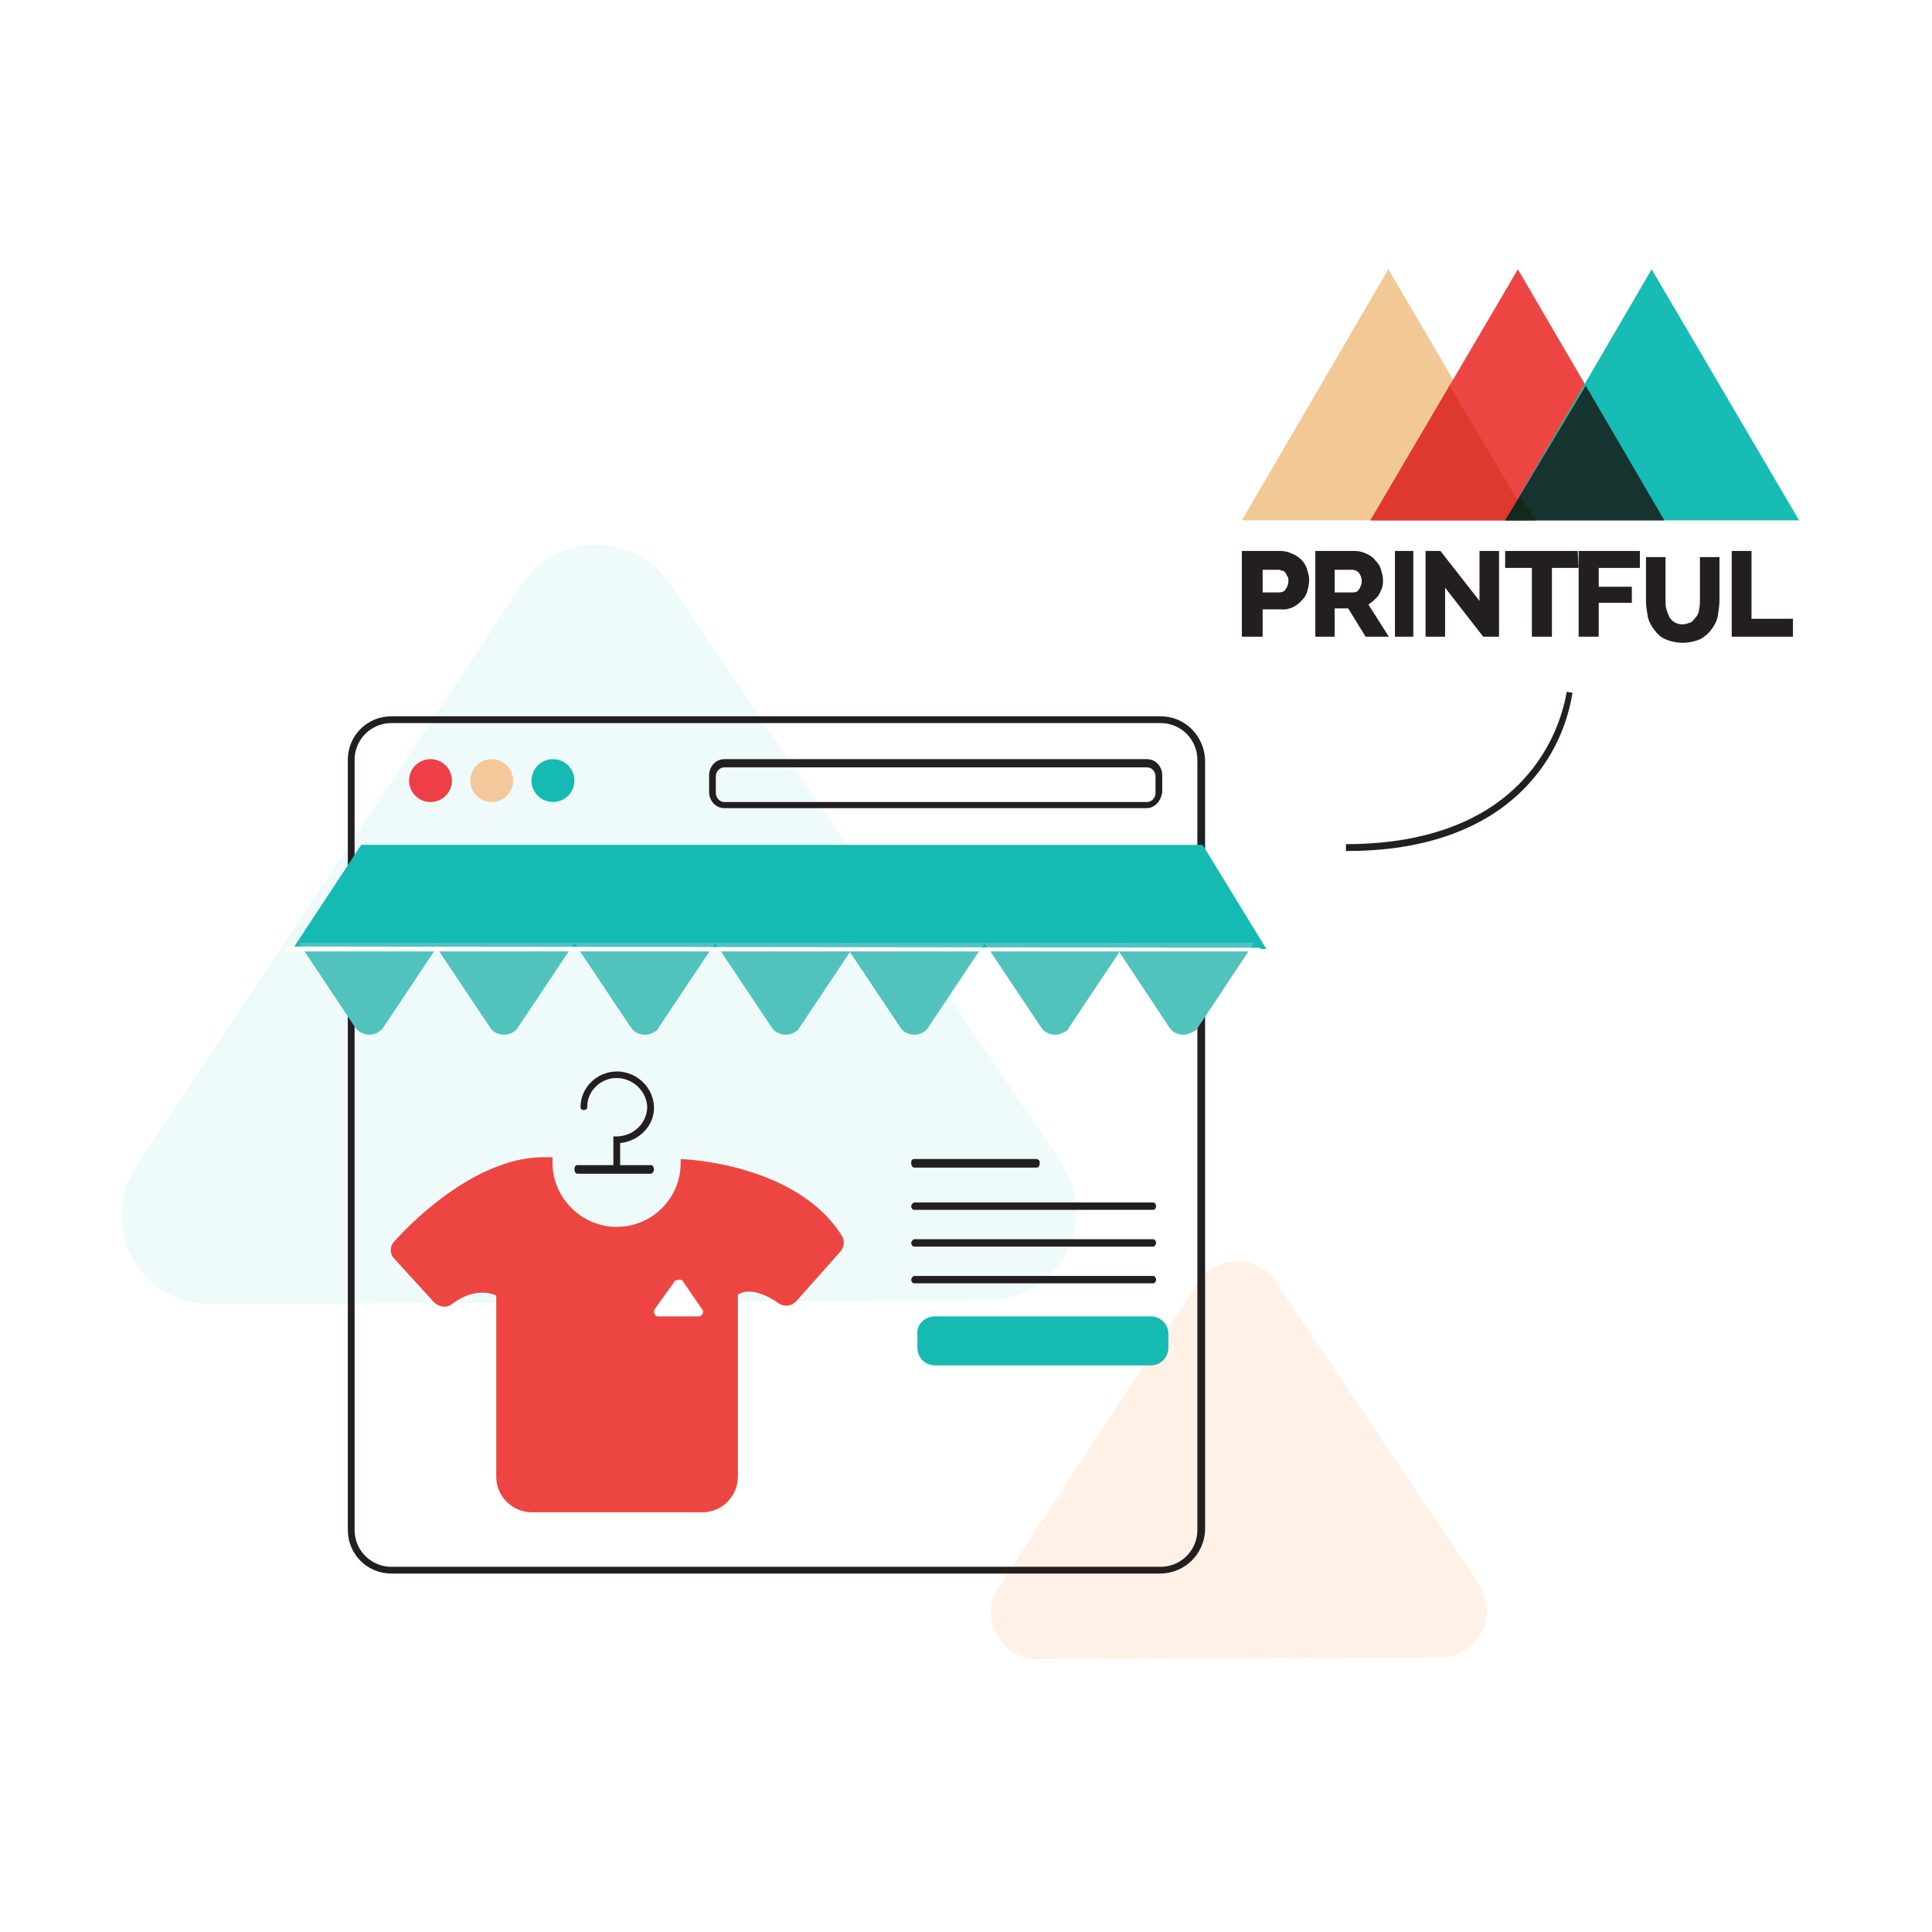 <?xml version="1.0" encoding="UTF-8"?>
<svg width="496px" height="496px" viewBox="0 0 496 496" version="1.1" xmlns="http://www.w3.org/2000/svg" xmlns:xlink="http://www.w3.org/1999/xlink">
    <title>teamshirts_step 1</title>
    <g id="Page-1" stroke="none" stroke-width="1" fill="none" fill-rule="evenodd">
        <g id="Steps" transform="translate(-195, -139)">
            <rect fill="#FFFFFF" x="0" y="0" width="3146" height="773"></rect>
            <g id="1" transform="translate(226, 208)">
                <path d="M276.623,260.25 L225.339,338.538 C221.623,344.023 223.357,351.503 228.807,354.993 C230.789,356.24 233.019,356.988 235.249,356.988 L338.808,356.489 C345.249,356.489 350.7,351.004 350.7,344.522 C350.7,342.278 349.956,339.785 348.718,337.79 L296.443,260 C292.727,254.515 285.294,253.269 280.091,256.759 C278.605,257.757 277.366,259.003 276.623,260.25 Z" id="Path" fill="#FFF1E5" fill-rule="nonzero"></path>
                <path d="M103.062,80.892 L3.891,230.41 C-3.051,240.807 -0.076,255.164 10.337,262.096 C14.056,264.571 18.518,265.809 22.981,265.809 L222.563,264.819 C235.207,264.819 245.372,254.422 245.372,242.045 C245.372,237.589 243.885,233.133 241.405,229.42 L140.995,80.892 C134.053,70.495 119.673,67.772 109.26,74.704 C106.781,76.437 104.797,78.417 103.062,80.892 Z" id="Path" fill="#EFFBFA" fill-rule="nonzero"></path>
                <path d="M266.723,334.979 L69.464,334.979 C63.261,334.979 58.298,330.011 58.298,323.801 L58.298,126.07 C58.298,119.86 63.261,114.892 69.464,114.892 L266.972,114.892 C273.175,114.892 278.137,119.86 278.385,126.07 C278.385,126.07 278.385,126.07 278.385,126.319 L278.385,323.801 C278.137,330.011 273.175,334.979 266.723,334.979 C266.972,334.979 266.723,334.979 266.723,334.979 Z M69.464,116.631 C64.253,116.631 60.035,120.854 60.035,126.07 L60.035,323.801 C60.035,329.017 64.253,333.24 69.464,333.24 L266.972,333.24 C272.182,333.24 276.4,329.017 276.4,323.801 L276.4,126.07 C276.4,120.854 272.182,116.631 266.972,116.631 L69.464,116.631 Z" id="Shape" fill="#231F20" fill-rule="nonzero"></path>
                <circle id="Oval" fill="#EE3F47" fill-rule="nonzero" cx="79.521" cy="131.398" r="5.502"></circle>
                <circle id="Oval" fill="#F4C89A" fill-rule="nonzero" cx="95.241" cy="131.398" r="5.502"></circle>
                <circle id="Oval" fill="#15BAB3" fill-rule="nonzero" cx="110.962" cy="131.398" r="5.502"></circle>
                <circle id="Oval" cx="79.521" cy="131.398" r="5.502"></circle>
                <circle id="Oval" cx="95.241" cy="131.398" r="5.502"></circle>
                <circle id="Oval" cx="110.962" cy="131.398" r="5.502"></circle>
                <polygon id="Path" fill="#15BAB3" fill-rule="nonzero" points="294.106 174.63 44.15 174.63 61.738 147.905 277.756 147.905"></polygon>
                <path d="M102.001,194.715 L116.464,173.058 L80.307,173.058 L94.77,194.715 C96.016,196.707 98.759,197.205 100.754,195.96 C101.253,195.711 101.752,195.213 102.001,194.715 Z" id="Path" fill="#52C2BD" fill-rule="nonzero"></path>
                <path d="M67.416,194.77 L81.879,173.058 L45.722,173.058 L60.184,194.77 C61.681,196.766 64.424,197.265 66.418,195.768 C66.668,195.518 67.167,195.269 67.416,194.77 Z" id="Path" fill="#52C2BD" fill-rule="nonzero"></path>
                <path d="M138.158,194.715 L152.621,173.058 L116.464,173.058 L130.927,194.715 C132.174,196.707 134.917,197.205 136.911,195.96 C137.66,195.711 137.909,195.213 138.158,194.715 Z" id="Path" fill="#52C2BD" fill-rule="nonzero"></path>
                <path d="M174.315,194.715 L188.778,173.058 L152.621,173.058 L167.084,194.715 C168.331,196.707 171.074,197.205 173.069,195.96 C173.567,195.711 174.066,195.213 174.315,194.715 Z" id="Path" fill="#52C2BD" fill-rule="nonzero"></path>
                <path d="M207.329,194.715 L221.791,173.058 L185.634,173.058 L200.097,194.715 C201.344,196.707 204.087,197.205 206.082,195.96 C206.58,195.711 207.079,195.213 207.329,194.715 Z" id="Path" fill="#52C2BD" fill-rule="nonzero"></path>
                <path d="M243.486,194.715 L257.949,173.058 L221.791,173.058 L236.254,194.715 C237.501,196.707 240.244,197.205 242.239,195.96 C242.987,195.711 243.236,195.213 243.486,194.715 Z" id="Path" fill="#52C2BD" fill-rule="nonzero"></path>
                <path d="M276.598,194.715 L290.962,173.058 L254.805,173.058 L269.168,194.715 C270.407,196.707 273.131,197.205 275.112,195.96 C275.855,195.711 276.35,195.213 276.598,194.715 Z" id="Path" fill="#52C2BD" fill-rule="nonzero"></path>
                <polyline id="Path" fill="#FFFFFF" fill-rule="nonzero" points="42.577 175.259 42.577 174.001 292.534 174.315 292.534 175.259"></polyline>
                <path d="M263.438,138.473 L154.993,138.473 C152.774,138.473 151.049,136.639 151.049,134.281 L151.049,134.281 L151.049,130.088 C151.049,127.73 152.774,125.896 154.993,125.896 L154.993,125.896 L263.438,125.896 C265.656,125.896 267.381,127.73 267.381,130.088 L267.381,130.088 L267.381,134.281 C267.134,136.639 265.409,138.473 263.438,138.473 L263.438,138.473 Z M154.993,127.992 C153.76,127.992 152.774,129.04 152.774,130.35 L152.774,134.543 C152.774,135.853 153.76,136.901 154.993,136.901 L263.438,136.901 C264.67,136.901 265.656,135.853 265.656,134.543 L265.656,130.35 C265.656,129.04 264.67,127.992 263.438,127.992 L154.993,127.992 Z" id="Shape" fill="#231F20" fill-rule="nonzero"></path>
                <path d="M144.238,228.588 L143.74,228.588 C143.74,228.836 143.74,229.333 143.74,229.582 C143.74,238.773 136.265,245.977 127.295,245.977 C118.325,245.977 110.85,238.524 110.85,229.582 C110.85,229.085 110.85,228.588 110.85,228.091 L109.356,228.091 C92.412,227.594 75.718,243.493 70.237,249.703 C68.991,250.945 68.991,252.932 70.237,254.174 L80.452,265.353 C81.698,266.595 83.692,266.843 84.937,265.85 C91.416,260.882 96.399,263.614 96.399,263.614 L96.399,310.067 C96.399,315.284 100.635,319.259 105.618,319.259 C105.618,319.259 105.618,319.259 105.618,319.259 L149.222,319.259 C154.454,319.259 158.441,315.036 158.441,310.067 C158.441,310.067 158.441,310.067 158.441,310.067 L158.441,263.366 C161.431,261.378 166.165,263.614 168.906,265.601 C170.401,266.595 172.145,266.347 173.391,265.105 L184.852,252.187 C185.849,250.945 185.849,249.455 185.101,248.213 C173.391,229.582 144.238,228.588 144.238,228.588 Z" id="Path" fill="#ED4642" fill-rule="nonzero"></path>
                <path d="M136.179,232.324 L117.185,232.324 C116.704,232.324 116.464,231.695 116.464,231.067 C116.464,230.752 116.704,230.123 117.185,230.123 L136.179,230.123 C136.66,230.123 136.901,230.752 136.901,231.381 C136.66,232.01 136.42,232.324 136.179,232.324 Z" id="Path" fill="#231F20" fill-rule="nonzero"></path>
                <path d="M127.215,231.224 C126.719,231.224 126.47,230.982 126.47,230.498 L126.47,230.498 L126.47,222.759 L127.215,222.759 C131.432,222.759 134.905,219.615 135.153,215.503 C135.153,215.261 135.153,215.261 135.153,215.02 C134.905,211.15 131.68,208.006 127.711,207.764 C123.494,207.522 119.772,210.908 119.772,215.02 C119.772,215.02 119.772,215.261 119.772,215.261 C119.772,215.745 119.276,215.987 118.78,215.987 C118.532,215.987 118.036,215.745 118.036,215.261 C118.036,210.182 122.253,206.071 127.463,206.071 C127.463,206.071 127.711,206.071 127.711,206.071 C132.672,206.313 136.642,210.182 136.89,215.02 C137.138,219.857 133.168,223.968 128.207,224.452 L128.207,230.498 C128.207,230.74 127.959,231.224 127.215,231.224 C127.463,231.224 127.215,231.224 127.215,231.224 Z" id="Path" fill="#231F20" fill-rule="nonzero"></path>
                <path d="M142.173,260 L137.061,267.117 C136.817,267.576 136.817,268.264 137.304,268.723 C137.547,268.953 137.791,268.953 138.034,268.953 L148.26,268.953 C148.99,268.953 149.477,268.494 149.477,267.805 C149.477,267.576 149.477,267.346 149.234,267.117 L144.364,260 C144.121,259.541 143.391,259.312 142.66,259.771 C142.417,259.541 142.173,259.771 142.173,260 Z" id="Path" fill="#FFFFFF" fill-rule="nonzero"></path>
                <path d="M235.19,230.752 L203.677,230.752 C203.177,230.752 202.927,230.123 202.927,229.494 C202.927,228.866 203.177,228.551 203.677,228.551 L234.94,228.551 C235.44,228.551 235.94,228.866 235.94,229.494 C235.94,230.123 235.69,230.752 235.19,230.752 C235.19,230.752 235.19,230.752 235.19,230.752 Z" id="Path" fill="#231F20" fill-rule="nonzero"></path>
                <path d="M265.072,241.599 L203.664,241.599 C203.172,241.599 202.927,240.97 202.927,240.656 C202.927,240.342 203.418,239.713 203.664,239.713 L265.072,239.713 C265.563,239.713 265.809,240.342 265.809,240.656 C265.809,240.97 265.563,241.599 265.072,241.599 Z" id="Path" fill="#231F20" fill-rule="nonzero"></path>
                <path d="M265.072,251.032 L203.664,251.032 C203.172,251.032 202.927,250.403 202.927,250.088 C202.927,249.774 203.418,249.145 203.664,249.145 L265.072,249.145 C265.563,249.145 265.809,249.774 265.809,250.088 C265.809,250.403 265.563,251.032 265.072,251.032 Z" id="Path" fill="#231F20" fill-rule="nonzero"></path>
                <path d="M265.072,260.464 L203.664,260.464 C203.172,260.464 202.927,259.835 202.927,259.521 C202.927,259.206 203.418,258.577 203.664,258.577 L265.072,258.577 C265.563,258.577 265.809,259.206 265.809,259.521 C265.809,259.835 265.563,260.464 265.072,260.464 Z" id="Path" fill="#231F20" fill-rule="nonzero"></path>
                <path d="M208.996,268.953 L264.475,268.953 C266.963,268.953 268.953,270.965 268.953,273.481 L268.953,277.002 C268.953,279.517 266.963,281.529 264.475,281.529 L208.996,281.529 C206.508,281.529 204.518,279.517 204.518,277.002 L204.518,273.481 C204.269,270.965 206.508,268.953 208.996,268.953 Z" id="Path" fill="#15BAB3" fill-rule="nonzero"></path>
                <path d="M315.035,149.477 L314.543,149.477 L314.543,147.722 C329.577,147.722 350.034,144.462 362.603,128.163 C367.04,122.395 369.997,115.625 371.23,108.604 L372.708,108.854 C371.476,116.377 368.519,123.398 363.836,129.416 C351.019,145.966 330.316,149.477 315.035,149.477 Z" id="Path" fill="#231F20" fill-rule="nonzero"></path>
                <path d="M287.818,94.455 L287.818,72.446 L297.735,72.446 C298.753,72.446 299.77,72.688 300.787,73.172 C302.567,73.898 304.093,75.349 304.602,77.284 C304.856,78.251 305.11,78.977 305.11,79.944 C305.11,80.911 304.856,81.879 304.602,82.846 C304.347,83.814 303.839,84.539 303.076,85.265 C301.804,86.716 299.77,87.683 297.735,87.441 L293.158,87.441 L293.158,94.455 L287.818,94.455 Z M293.158,83.088 L297.481,83.088 C297.99,83.088 298.753,82.846 299.007,82.362 C299.516,81.637 299.77,80.911 299.77,80.186 C299.77,79.702 299.77,79.218 299.516,78.977 C299.261,78.735 299.261,78.251 299.007,78.009 C298.753,77.767 298.498,77.525 298.244,77.525 C297.99,77.525 297.735,77.284 297.227,77.284 L293.158,77.284 L293.158,83.088 Z" id="Shape" fill="#231F20" fill-rule="nonzero"></path>
                <path d="M306.682,94.455 L306.682,72.446 L316.859,72.446 C317.852,72.446 318.845,72.688 319.838,73.172 C320.831,73.656 321.575,74.139 322.072,74.865 C322.816,75.591 323.313,76.316 323.561,77.284 C323.809,78.251 324.058,78.977 324.058,79.944 C324.058,80.67 324.058,81.153 323.809,81.879 C323.561,82.604 323.313,83.088 323.065,83.572 C322.816,84.055 322.32,84.539 321.824,85.023 C321.327,85.507 320.831,85.748 320.334,86.232 L325.547,94.455 L319.59,94.455 L315.122,87.2 L311.647,87.2 L311.647,94.455 L306.682,94.455 Z M311.647,83.088 L316.363,83.088 C317.107,83.088 317.604,82.846 317.852,82.362 C318.349,81.637 318.597,80.911 318.597,80.186 C318.597,79.46 318.349,78.735 317.852,78.009 C317.356,77.525 316.859,77.284 316.115,77.284 L311.647,77.284 L311.647,83.088 Z" id="Shape" fill="#231F20" fill-rule="nonzero"></path>
                <polygon id="Path" fill="#231F20" fill-rule="nonzero" points="327.119 94.455 327.119 72.446 331.835 72.446 331.835 94.455"></polygon>
                <polygon id="Path" fill="#231F20" fill-rule="nonzero" points="339.994 81.879 339.994 94.455 334.979 94.455 334.979 72.446 338.8 72.446 348.829 85.265 348.829 72.446 353.844 72.446 353.844 94.455 349.784 94.455"></polygon>
                <polygon id="Path" fill="#231F20" fill-rule="nonzero" points="374.281 76.8 367.421 76.8 367.421 94.455 362.276 94.455 362.276 76.8 355.416 76.8 355.416 72.446 374.036 72.446"></polygon>
                <polygon id="Path" fill="#231F20" fill-rule="nonzero" points="374.281 94.455 374.281 72.446 390.001 72.446 390.001 76.8 379.435 76.8 379.435 81.637 387.939 81.637 387.939 85.748 379.435 85.748 379.435 94.455"></polygon>
                <path d="M400.886,91.29 C401.602,91.29 402.319,91.05 403.035,90.81 C403.513,90.57 403.99,89.85 404.468,89.371 C404.945,88.651 405.184,88.171 405.184,87.452 C405.423,86.732 405.423,85.772 405.423,85.053 L405.423,74.019 L410.438,74.019 L410.438,85.053 C410.438,86.492 410.199,87.931 409.96,89.371 C409.721,90.57 409.005,91.769 408.289,92.729 C407.572,93.688 406.378,94.648 405.423,95.128 C402.558,96.327 399.453,96.327 396.588,95.128 C395.394,94.648 394.439,93.688 393.722,92.729 C393.006,91.769 392.289,90.57 392.051,89.371 C391.812,87.931 391.573,86.732 391.573,85.293 L391.573,74.019 L396.588,74.019 L396.588,85.053 C396.588,85.772 396.588,86.732 396.827,87.452 C397.065,88.171 397.304,88.891 397.543,89.371 C397.782,89.85 398.259,90.33 398.976,90.81 C399.453,91.05 400.17,91.29 400.886,91.29 Z" id="Path" fill="#231F20" fill-rule="nonzero"></path>
                <polygon id="Path" fill="#231F20" fill-rule="nonzero" points="413.582 94.455 413.582 72.446 418.661 72.446 418.661 89.86 429.302 89.86 429.302 94.455"></polygon>
                <polygon id="Path" fill="#F2C994" fill-rule="nonzero" points="287.818 64.586 325.422 0.132 363.276 64.586"></polygon>
                <polygon id="Path" fill="#ED4642" fill-rule="nonzero" points="320.831 64.586 358.685 0.132 396.289 64.586"></polygon>
                <polygon id="Path" fill="#17BCB5" fill-rule="nonzero" points="355.416 64.586 393.021 0.132 430.874 64.586"></polygon>
                <polygon id="Path" fill="#DF392F" fill-rule="nonzero" points="320.831 64.586 361.704 64.586 341.145 30.001"></polygon>
                <polygon id="Path" fill="#16342F" fill-rule="nonzero" points="355.416 64.586 396.289 64.586 376.099 30.001"></polygon>
                <polygon id="Path" fill="#15291A" fill-rule="nonzero" points="355.416 64.586 363.276 64.586 359.346 58.298"></polygon>
            </g>
        </g>
    </g>
</svg>